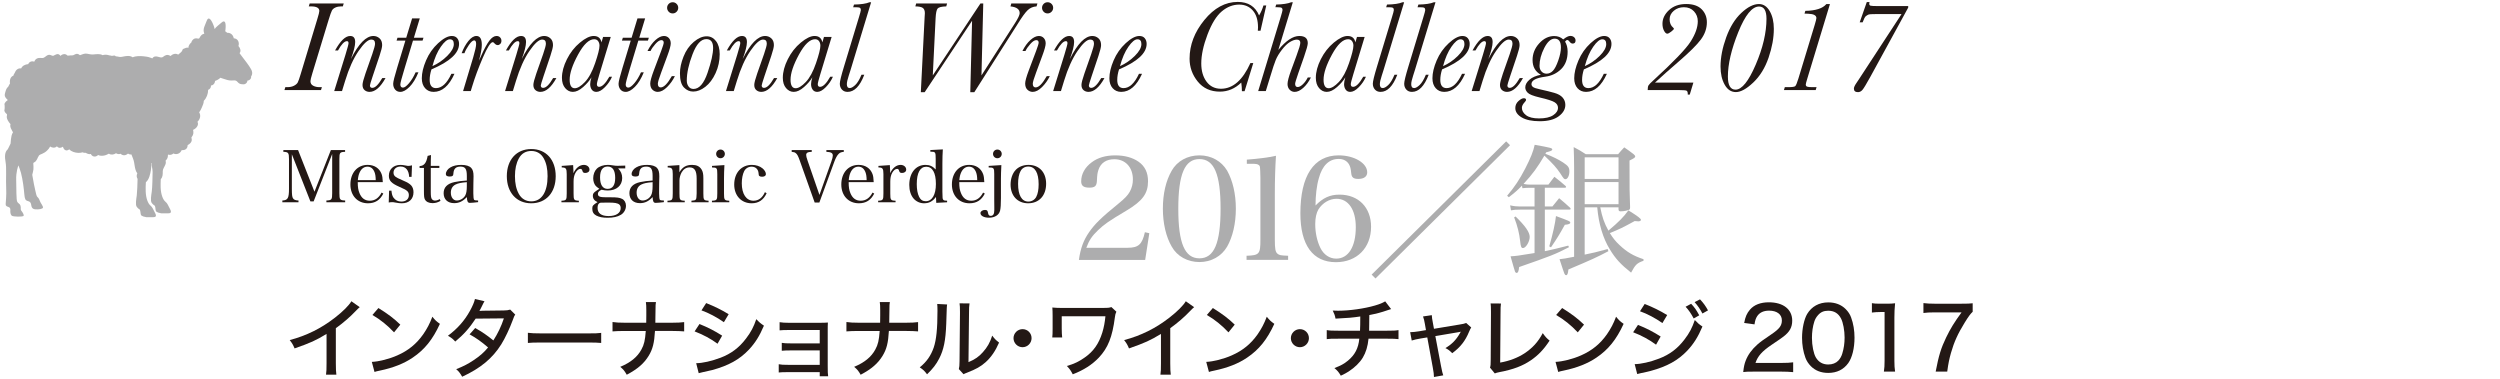 <?xml version="1.0" encoding="utf-8"?>
<!-- Generator: Adobe Illustrator 16.0.0, SVG Export Plug-In . SVG Version: 6.00 Build 0)  -->
<!DOCTYPE svg PUBLIC "-//W3C//DTD SVG 1.1//EN" "http://www.w3.org/Graphics/SVG/1.1/DTD/svg11.dtd">
<svg version="1.1" id="レイヤー_1" xmlns="http://www.w3.org/2000/svg" xmlns:xlink="http://www.w3.org/1999/xlink" x="0px"
	 y="0px" width="574px" height="87px" viewBox="0 0 574 87" enable-background="new 0 0 574 87" xml:space="preserve">
<g>
	<g>
		<g>
			<path fill="#231815" d="M73.904,20.011l-0.205,0.675h-8.392l0.206-0.675h0.455c0.606,0,1.12-0.11,1.541-0.33
				c0.42-0.22,0.707-0.475,0.858-0.763c0.151-0.288,0.374-0.922,0.667-1.9l3.829-12.66c0.303-0.978,0.455-1.589,0.455-1.834
				c0-0.704-0.631-1.056-1.893-1.056h-0.528l0.206-0.675h7.819l-0.206,0.675h-0.411c-0.47,0-0.895,0.083-1.276,0.249
				c-0.382,0.167-0.653,0.396-0.814,0.689c-0.162,0.294-0.428,1.052-0.8,2.274l-3.711,12.19c-0.284,0.93-0.426,1.517-0.426,1.761
				c0,0.479,0.208,0.829,0.624,1.049c0.416,0.22,0.893,0.33,1.431,0.33H73.904z"/>
			<path fill="#231815" d="M87.768,17.928h0.748c-0.587,1.056-1.186,1.849-1.797,2.376c-0.612,0.528-1.235,0.793-1.871,0.793
				c-0.44,0-0.819-0.135-1.137-0.403c-0.318-0.27-0.477-0.668-0.477-1.196c0-0.439,0.226-1.311,0.675-2.611l1.57-4.475
				c0.42-1.222,0.631-2.015,0.631-2.376c0-0.323-0.071-0.563-0.213-0.719c-0.142-0.156-0.359-0.235-0.653-0.235
				c-0.743,0-1.714,0.873-2.912,2.619c-1.198,1.745-2.228,4.032-3.088,6.858l-0.719,2.347h-1.79l2.582-8.332
				c0.47-1.536,0.705-2.416,0.705-2.641c0-0.167-0.029-0.289-0.088-0.367s-0.152-0.117-0.279-0.117
				c-0.577,0-1.262,0.714-2.054,2.142h-0.675c1.222-2.22,2.381-3.33,3.477-3.33c0.382,0,0.667,0.115,0.858,0.345
				c0.191,0.23,0.286,0.579,0.286,1.049c0,0.842-0.328,2.142-0.983,3.902c1.771-3.53,3.492-5.296,5.164-5.296
				c0.538,0,1.007,0.179,1.409,0.535c0.401,0.357,0.602,0.878,0.602,1.563c0,0.44-0.201,1.262-0.602,2.465l-1.57,4.68
				c-0.42,1.262-0.631,1.966-0.631,2.112c0,0.187,0.046,0.325,0.14,0.419c0.093,0.093,0.227,0.139,0.403,0.139
				c0.332,0,0.689-0.188,1.071-0.564C86.931,19.231,87.337,18.671,87.768,17.928z"/>
			<path fill="#231815" d="M97.23,8.671l-0.206,0.646h-2.201l-1.937,6.41c-0.646,2.104-0.968,3.326-0.968,3.668
				c0,0.234,0.051,0.413,0.154,0.535c0.103,0.123,0.251,0.184,0.447,0.184c0.352,0,0.812-0.332,1.379-0.997s1.076-1.502,1.525-2.509
				h0.646c-0.597,1.457-1.279,2.569-2.046,3.337c-0.768,0.768-1.47,1.152-2.105,1.152c-0.499,0-0.897-0.177-1.195-0.528
				c-0.299-0.353-0.448-0.797-0.448-1.335c0-0.46,0.303-1.683,0.91-3.668l1.893-6.249h-2.024l0.205-0.646h2.01l1.35-4.445h1.76
				l-1.35,4.445H97.23z"/>
			<path fill="#231815" d="M103.641,16.945h0.704c-1.242,2.769-2.836,4.152-4.783,4.152c-0.802,0-1.455-0.281-1.958-0.844
				c-0.504-0.563-0.756-1.323-0.756-2.281c0-1.213,0.325-2.582,0.976-4.107c0.65-1.526,1.575-2.842,2.773-3.946
				c1.198-1.105,2.242-1.658,3.132-1.658c0.548,0,0.963,0.174,1.247,0.521c0.284,0.348,0.425,0.78,0.425,1.299
				c0,1.056-0.528,2.071-1.584,3.044c-1.057,0.974-2.641,1.909-4.753,2.81c-0.274,0.851-0.411,1.657-0.411,2.42
				c0,0.626,0.122,1.096,0.367,1.409c0.244,0.313,0.606,0.469,1.085,0.469C101.445,20.231,102.623,19.136,103.641,16.945z
				 M99.284,15.185c1.262-0.567,2.396-1.35,3.403-2.348c1.007-0.997,1.511-1.902,1.511-2.714c0-0.372-0.076-0.647-0.228-0.829
				c-0.152-0.181-0.379-0.271-0.682-0.271c-0.587,0-1.279,0.57-2.076,1.709C100.416,11.872,99.772,13.356,99.284,15.185z"/>
			<path fill="#231815" d="M106.633,12.221h-0.645c0.411-1.095,0.926-2.029,1.548-2.802c0.621-0.772,1.234-1.159,1.841-1.159
				c0.42,0,0.733,0.169,0.938,0.506c0.206,0.338,0.308,0.849,0.308,1.533c0,0.851-0.22,2.063-0.66,3.639
				c0.059-0.098,0.22-0.45,0.484-1.057c0.724-1.633,1.359-2.812,1.907-3.535c0.547-0.724,1.095-1.086,1.643-1.086
				c0.342,0,0.616,0.107,0.821,0.323c0.206,0.215,0.309,0.474,0.309,0.777c0,0.293-0.086,0.533-0.257,0.719
				c-0.171,0.186-0.374,0.278-0.609,0.278c-0.264,0-0.533-0.161-0.807-0.483c-0.108-0.128-0.215-0.191-0.323-0.191
				c-0.489,0-1.242,1.177-2.259,3.528c-1.017,2.353-1.839,4.565-2.464,6.639l-0.323,1.056h-1.76l2.333-7.775
				c0.44-1.486,0.66-2.493,0.66-3.021c0-0.283-0.037-0.494-0.11-0.631s-0.184-0.205-0.33-0.205c-0.323,0-0.726,0.347-1.21,1.041
				C107.184,11.008,106.839,11.644,106.633,12.221z"/>
			<path fill="#231815" d="M126.996,17.928h0.748c-0.586,1.056-1.186,1.849-1.797,2.376c-0.612,0.528-1.235,0.793-1.871,0.793
				c-0.44,0-0.819-0.135-1.137-0.403c-0.317-0.27-0.477-0.668-0.477-1.196c0-0.439,0.225-1.311,0.675-2.611l1.57-4.475
				c0.42-1.222,0.631-2.015,0.631-2.376c0-0.323-0.071-0.563-0.213-0.719c-0.142-0.156-0.359-0.235-0.653-0.235
				c-0.743,0-1.714,0.873-2.912,2.619c-1.198,1.745-2.228,4.032-3.088,6.858l-0.719,2.347h-1.789l2.582-8.332
				c0.47-1.536,0.704-2.416,0.704-2.641c0-0.167-0.029-0.289-0.088-0.367s-0.151-0.117-0.279-0.117
				c-0.577,0-1.262,0.714-2.054,2.142h-0.675c1.223-2.22,2.382-3.33,3.478-3.33c0.381,0,0.667,0.115,0.858,0.345
				c0.191,0.23,0.286,0.579,0.286,1.049c0,0.842-0.328,2.142-0.983,3.902c1.77-3.53,3.492-5.296,5.164-5.296
				c0.538,0,1.007,0.179,1.408,0.535c0.401,0.357,0.602,0.878,0.602,1.563c0,0.44-0.201,1.262-0.602,2.465l-1.57,4.68
				c-0.42,1.262-0.631,1.966-0.631,2.112c0,0.187,0.046,0.325,0.14,0.419c0.093,0.093,0.228,0.139,0.403,0.139
				c0.333,0,0.689-0.188,1.071-0.564C126.16,19.231,126.565,18.671,126.996,17.928z"/>
			<path fill="#231815" d="M138.468,8.48h1.76l-2.611,8.598c-0.382,1.241-0.572,1.995-0.572,2.259c0,0.195,0.044,0.345,0.132,0.447
				s0.22,0.154,0.396,0.154c0.675,0,1.453-0.772,2.333-2.318h0.616c-0.381,0.881-0.927,1.68-1.636,2.398
				c-0.709,0.72-1.362,1.079-1.958,1.079c-0.459,0-0.812-0.172-1.056-0.514c-0.245-0.343-0.367-0.763-0.367-1.262
				c0-0.401,0.098-0.924,0.294-1.569c-0.44,0.753-1.078,1.498-1.915,2.236c-0.835,0.738-1.621,1.108-2.354,1.108
				c-0.685,0-1.274-0.291-1.768-0.873c-0.494-0.582-0.741-1.367-0.741-2.354c0-1.33,0.382-2.756,1.145-4.276s1.757-2.79,2.985-3.808
				c1.227-1.017,2.276-1.525,3.147-1.525c0.508,0,0.912,0.122,1.21,0.367c0.298,0.244,0.496,0.611,0.594,1.1L138.468,8.48z
				 M130.795,18.309c0,0.646,0.098,1.133,0.293,1.46c0.195,0.328,0.489,0.491,0.88,0.491c0.646,0,1.42-0.474,2.325-1.423
				c0.905-0.948,1.689-2.4,2.354-4.356s0.998-3.286,0.998-3.991c0-0.41-0.105-0.76-0.315-1.049c-0.21-0.288-0.511-0.433-0.902-0.433
				c-1.193,0-2.431,1.179-3.711,3.536C131.436,14.901,130.795,16.823,130.795,18.309z"/>
			<path fill="#231815" d="M148.972,8.671l-0.205,0.646h-2.201l-1.937,6.41c-0.645,2.104-0.968,3.326-0.968,3.668
				c0,0.234,0.051,0.413,0.154,0.535c0.103,0.123,0.252,0.184,0.448,0.184c0.352,0,0.812-0.332,1.379-0.997
				c0.567-0.665,1.076-1.502,1.526-2.509h0.646c-0.597,1.457-1.279,2.569-2.047,3.337s-1.469,1.152-2.105,1.152
				c-0.499,0-0.897-0.177-1.196-0.528c-0.298-0.353-0.447-0.797-0.447-1.335c0-0.46,0.303-1.683,0.91-3.668l1.892-6.249h-2.024
				l0.206-0.646h2.01l1.35-4.445h1.76l-1.35,4.445H148.972z"/>
			<path fill="#231815" d="M154.253,17.473h0.704c-0.46,0.949-1.059,1.79-1.797,2.523c-0.739,0.733-1.45,1.101-2.135,1.101
				c-0.459,0-0.863-0.164-1.21-0.492c-0.347-0.327-0.521-0.809-0.521-1.444c0-0.519,0.274-1.512,0.822-2.979l1.687-4.475
				c0.391-1.046,0.586-1.682,0.586-1.907c0-0.195-0.046-0.342-0.139-0.439c-0.093-0.098-0.232-0.146-0.418-0.146
				c-0.381,0-0.834,0.296-1.357,0.887c-0.523,0.592-0.893,1.128-1.108,1.606h-0.704c0.538-1.065,1.151-1.907,1.841-2.523
				c0.689-0.615,1.333-0.924,1.929-0.924c0.459,0,0.836,0.156,1.129,0.47c0.293,0.313,0.44,0.724,0.44,1.232
				c0,0.519-0.259,1.467-0.777,2.846l-1.408,3.814c-0.519,1.379-0.778,2.244-0.778,2.597c0,0.283,0.057,0.496,0.169,0.638
				c0.112,0.143,0.276,0.213,0.491,0.213C152.424,20.07,153.275,19.205,154.253,17.473z M153.167,1.791
				c0-0.352,0.125-0.652,0.374-0.902c0.25-0.249,0.55-0.374,0.902-0.374s0.653,0.125,0.902,0.374
				c0.249,0.25,0.374,0.551,0.374,0.902c0,0.353-0.125,0.655-0.374,0.91c-0.25,0.254-0.55,0.381-0.902,0.381
				c-0.362,0-0.666-0.129-0.91-0.389C153.29,2.434,153.167,2.133,153.167,1.791z"/>
			<path fill="#231815" d="M156.116,16.828c0-1.174,0.273-2.452,0.822-3.836c0.547-1.384,1.33-2.506,2.347-3.367
				c1.017-0.86,2.004-1.291,2.963-1.291c0.871,0,1.587,0.369,2.149,1.107c0.563,0.739,0.844,1.739,0.844,3
				c0,1.526-0.313,2.974-0.939,4.343c-0.626,1.369-1.411,2.418-2.354,3.146c-0.944,0.729-1.871,1.094-2.78,1.094
				c-0.812,0-1.523-0.313-2.134-0.939C156.422,19.458,156.116,18.374,156.116,16.828z M157.686,18.515
				c0,0.527,0.137,0.978,0.411,1.35c0.273,0.371,0.65,0.558,1.129,0.558c1.311,0,2.389-1.242,3.235-3.727
				c0.846-2.484,1.269-4.382,1.269-5.692c0-0.675-0.13-1.181-0.389-1.519c-0.259-0.337-0.648-0.506-1.166-0.506
				c-1.223,0-2.276,1.151-3.161,3.455C158.128,14.737,157.686,16.764,157.686,18.515z"/>
			<path fill="#231815" d="M177.711,17.928h0.748c-0.587,1.056-1.186,1.849-1.797,2.376c-0.611,0.528-1.234,0.793-1.87,0.793
				c-0.44,0-0.819-0.135-1.137-0.403c-0.318-0.27-0.477-0.668-0.477-1.196c0-0.439,0.225-1.311,0.675-2.611l1.57-4.475
				c0.42-1.222,0.631-2.015,0.631-2.376c0-0.323-0.071-0.563-0.213-0.719c-0.142-0.156-0.359-0.235-0.652-0.235
				c-0.743,0-1.714,0.873-2.912,2.619c-1.198,1.745-2.228,4.032-3.088,6.858l-0.718,2.347h-1.79l2.582-8.332
				c0.469-1.536,0.704-2.416,0.704-2.641c0-0.167-0.029-0.289-0.088-0.367s-0.152-0.117-0.279-0.117
				c-0.577,0-1.262,0.714-2.054,2.142h-0.674c1.222-2.22,2.381-3.33,3.477-3.33c0.381,0,0.667,0.115,0.858,0.345
				c0.19,0.23,0.286,0.579,0.286,1.049c0,0.842-0.328,2.142-0.983,3.902c1.77-3.53,3.491-5.296,5.164-5.296
				c0.538,0,1.007,0.179,1.408,0.535c0.401,0.357,0.602,0.878,0.602,1.563c0,0.44-0.201,1.262-0.602,2.465l-1.57,4.68
				c-0.42,1.262-0.631,1.966-0.631,2.112c0,0.187,0.046,0.325,0.14,0.419c0.093,0.093,0.227,0.139,0.403,0.139
				c0.333,0,0.689-0.188,1.071-0.564S177.28,18.671,177.711,17.928z"/>
			<path fill="#231815" d="M189.183,8.48h1.76l-2.611,8.598c-0.381,1.241-0.572,1.995-0.572,2.259c0,0.195,0.044,0.345,0.132,0.447
				c0.088,0.103,0.22,0.154,0.396,0.154c0.675,0,1.452-0.772,2.333-2.318h0.616c-0.382,0.881-0.927,1.68-1.636,2.398
				c-0.709,0.72-1.362,1.079-1.958,1.079c-0.46,0-0.812-0.172-1.056-0.514c-0.245-0.343-0.367-0.763-0.367-1.262
				c0-0.401,0.098-0.924,0.293-1.569c-0.44,0.753-1.079,1.498-1.915,2.236c-0.836,0.738-1.621,1.108-2.355,1.108
				c-0.685,0-1.274-0.291-1.768-0.873c-0.494-0.582-0.741-1.367-0.741-2.354c0-1.33,0.381-2.756,1.144-4.276
				c0.763-1.521,1.758-2.79,2.985-3.808c1.228-1.017,2.276-1.525,3.147-1.525c0.508,0,0.912,0.122,1.21,0.367
				c0.298,0.244,0.496,0.611,0.594,1.1L189.183,8.48z M181.51,18.309c0,0.646,0.098,1.133,0.293,1.46
				c0.195,0.328,0.489,0.491,0.88,0.491c0.646,0,1.42-0.474,2.325-1.423c0.904-0.948,1.689-2.4,2.354-4.356s0.998-3.286,0.998-3.991
				c0-0.41-0.105-0.76-0.315-1.049c-0.21-0.288-0.511-0.433-0.902-0.433c-1.193,0-2.431,1.179-3.712,3.536
				C182.151,14.901,181.51,16.823,181.51,18.309z"/>
			<path fill="#231815" d="M197.794,17.166h0.646c-0.998,2.621-2.279,3.932-3.844,3.932c-0.538,0-0.968-0.179-1.291-0.536
				c-0.323-0.356-0.484-0.804-0.484-1.342c0-0.528,0.317-1.834,0.954-3.917l3.433-11.325c0.293-0.959,0.44-1.517,0.44-1.673
				c0-0.234-0.066-0.401-0.198-0.499s-0.462-0.146-0.99-0.146h-0.572l0.191-0.616c1.614-0.029,2.802-0.205,3.565-0.528h0.367
				l-4.724,15.551c-0.068,0.244-0.21,0.689-0.426,1.335c-0.283,0.851-0.425,1.496-0.425,1.937c0,0.293,0.056,0.514,0.168,0.66
				s0.281,0.22,0.506,0.22c0.333,0,0.748-0.229,1.247-0.689C196.855,19.068,197.334,18.28,197.794,17.166z"/>
			<path fill="#231815" d="M223.702,21.17h-0.924l0.411-16.401L212.303,21.17h-0.88l0.866-17.149l0.059-0.983
				c0-0.587-0.157-0.992-0.469-1.218c-0.313-0.225-0.885-0.342-1.717-0.352l0.191-0.675h7.101l-0.191,0.675
				c-1.076,0.029-1.739,0.195-1.988,0.498c-0.25,0.304-0.403,1.047-0.462,2.23l-0.646,13.115L225.11,0.793h0.646l-0.411,16.519
				l7.687-11.985c0.724-1.125,1.086-1.893,1.086-2.304c0-0.89-0.705-1.408-2.113-1.555l0.191-0.675h6l-0.206,0.675
				c-0.792,0.049-1.467,0.335-2.024,0.858c-0.557,0.522-1.354,1.626-2.391,3.308L223.702,21.17z"/>
			<path fill="#231815" d="M240.338,17.473h0.704c-0.46,0.949-1.059,1.79-1.797,2.523s-1.45,1.101-2.134,1.101
				c-0.46,0-0.864-0.164-1.211-0.492c-0.347-0.327-0.521-0.809-0.521-1.444c0-0.519,0.274-1.512,0.822-2.979l1.687-4.475
				c0.391-1.046,0.587-1.682,0.587-1.907c0-0.195-0.047-0.342-0.14-0.439s-0.232-0.146-0.418-0.146
				c-0.381,0-0.834,0.296-1.357,0.887c-0.523,0.592-0.893,1.128-1.107,1.606h-0.705c0.538-1.065,1.151-1.907,1.841-2.523
				c0.689-0.615,1.332-0.924,1.929-0.924c0.459,0,0.836,0.156,1.129,0.47c0.293,0.313,0.44,0.724,0.44,1.232
				c0,0.519-0.259,1.467-0.778,2.846l-1.408,3.814c-0.519,1.379-0.778,2.244-0.778,2.597c0,0.283,0.057,0.496,0.169,0.638
				c0.113,0.143,0.276,0.213,0.492,0.213C238.509,20.07,239.36,19.205,240.338,17.473z M239.252,1.791
				c0-0.352,0.125-0.652,0.374-0.902c0.25-0.249,0.55-0.374,0.902-0.374s0.653,0.125,0.902,0.374c0.25,0.25,0.374,0.551,0.374,0.902
				c0,0.353-0.125,0.655-0.374,0.91c-0.25,0.254-0.55,0.381-0.902,0.381c-0.362,0-0.665-0.129-0.91-0.389
				C239.375,2.434,239.252,2.133,239.252,1.791z"/>
			<path fill="#231815" d="M252.837,17.928h0.748c-0.586,1.056-1.186,1.849-1.797,2.376c-0.611,0.528-1.235,0.793-1.87,0.793
				c-0.44,0-0.819-0.135-1.137-0.403c-0.318-0.27-0.477-0.668-0.477-1.196c0-0.439,0.225-1.311,0.675-2.611l1.569-4.475
				c0.42-1.222,0.631-2.015,0.631-2.376c0-0.323-0.071-0.563-0.213-0.719c-0.142-0.156-0.36-0.235-0.653-0.235
				c-0.744,0-1.714,0.873-2.912,2.619c-1.198,1.745-2.228,4.032-3.088,6.858l-0.719,2.347h-1.79l2.582-8.332
				c0.469-1.536,0.704-2.416,0.704-2.641c0-0.167-0.029-0.289-0.088-0.367c-0.059-0.078-0.151-0.117-0.278-0.117
				c-0.578,0-1.262,0.714-2.054,2.142h-0.675c1.223-2.22,2.381-3.33,3.477-3.33c0.381,0,0.667,0.115,0.858,0.345
				c0.19,0.23,0.286,0.579,0.286,1.049c0,0.842-0.328,2.142-0.983,3.902c1.77-3.53,3.491-5.296,5.164-5.296
				c0.538,0,1.007,0.179,1.409,0.535c0.4,0.357,0.601,0.878,0.601,1.563c0,0.44-0.201,1.262-0.601,2.465l-1.57,4.68
				c-0.421,1.262-0.631,1.966-0.631,2.112c0,0.187,0.046,0.325,0.139,0.419c0.093,0.093,0.228,0.139,0.403,0.139
				c0.333,0,0.69-0.188,1.071-0.564S252.407,18.671,252.837,17.928z"/>
			<path fill="#231815" d="M261.507,16.945h0.704c-1.242,2.769-2.836,4.152-4.783,4.152c-0.802,0-1.455-0.281-1.958-0.844
				s-0.755-1.323-0.755-2.281c0-1.213,0.325-2.582,0.976-4.107c0.65-1.526,1.575-2.842,2.773-3.946
				c1.198-1.105,2.242-1.658,3.132-1.658c0.548,0,0.963,0.174,1.247,0.521c0.284,0.348,0.425,0.78,0.425,1.299
				c0,1.056-0.528,2.071-1.584,3.044c-1.056,0.974-2.641,1.909-4.753,2.81c-0.274,0.851-0.411,1.657-0.411,2.42
				c0,0.626,0.123,1.096,0.367,1.409c0.244,0.313,0.606,0.469,1.085,0.469C259.312,20.231,260.49,19.136,261.507,16.945z
				 M257.15,15.185c1.261-0.567,2.396-1.35,3.403-2.348c1.007-0.997,1.511-1.902,1.511-2.714c0-0.372-0.076-0.647-0.227-0.829
				c-0.152-0.181-0.379-0.271-0.682-0.271c-0.587,0-1.279,0.57-2.076,1.709C258.282,11.872,257.639,13.356,257.15,15.185z"/>
			<path fill="#231815" d="M287.092,14.481h0.66l-1.995,6.454h-0.616c0-0.616-0.049-1.276-0.147-1.98
				c-1.428,1.39-3.066,2.084-4.914,2.084c-2.132,0-3.824-0.771-5.076-2.311c-1.252-1.541-1.877-3.294-1.877-5.26
				c0-3.14,1.129-6.096,3.389-8.868c2.259-2.772,4.816-4.159,7.672-4.159c1.193,0,2.198,0.26,3.015,0.777
				c0.817,0.519,1.445,1.296,1.885,2.333c0.44-0.743,0.772-1.506,0.998-2.289h0.646l-1.32,5.795h-0.616
				c0.029-0.264,0.044-0.514,0.044-0.748c0-1.682-0.396-2.978-1.188-3.888c-0.792-0.909-1.839-1.364-3.14-1.364
				c-1.428,0-2.758,0.519-3.99,1.555c-1.232,1.037-2.325,2.81-3.279,5.318s-1.431,4.727-1.431,6.653c0,1.691,0.404,3.08,1.21,4.166
				c0.807,1.086,1.91,1.629,3.308,1.629C283.067,20.378,285.322,18.413,287.092,14.481z"/>
			<path fill="#231815" d="M290.628,20.906h-1.746l5.149-16.943c0.293-0.959,0.44-1.517,0.44-1.673c0-0.225-0.066-0.387-0.198-0.484
				c-0.132-0.098-0.457-0.146-0.975-0.146h-0.47l0.176-0.616c1.556-0.039,2.709-0.215,3.462-0.528h0.367l-3.33,10.944
				c1.761-2.132,3.365-3.198,4.812-3.198c0.655,0,1.145,0.137,1.467,0.411c0.323,0.273,0.484,0.689,0.484,1.247
				c0,0.439-0.289,1.486-0.865,3.139l-1.291,3.683c-0.499,1.438-0.749,2.27-0.749,2.494c0,0.244,0.049,0.431,0.146,0.558
				c0.098,0.127,0.245,0.19,0.44,0.19c0.352,0,0.748-0.21,1.188-0.631c0.44-0.421,0.817-0.943,1.13-1.569h0.719
				c-0.499,0.997-1.091,1.799-1.775,2.405c-0.685,0.606-1.335,0.91-1.951,0.91c-0.45,0-0.836-0.167-1.159-0.499
				s-0.484-0.772-0.484-1.32c0-0.587,0.274-1.629,0.821-3.125l1.247-3.389c0.577-1.555,0.866-2.533,0.866-2.935
				c0-0.244-0.066-0.428-0.198-0.55c-0.132-0.122-0.335-0.184-0.609-0.184c-0.44,0-0.958,0.179-1.555,0.536
				c-0.597,0.356-1.218,0.953-1.863,1.789c-0.646,0.837-1.118,1.621-1.416,2.354c-0.299,0.734-0.688,1.902-1.167,3.507
				L290.628,20.906z"/>
			<path fill="#231815" d="M311.562,8.48h1.761l-2.611,8.598c-0.381,1.241-0.572,1.995-0.572,2.259c0,0.195,0.044,0.345,0.132,0.447
				s0.22,0.154,0.396,0.154c0.675,0,1.453-0.772,2.333-2.318h0.616c-0.381,0.881-0.927,1.68-1.636,2.398
				c-0.709,0.72-1.361,1.079-1.958,1.079c-0.46,0-0.812-0.172-1.056-0.514c-0.245-0.343-0.367-0.763-0.367-1.262
				c0-0.401,0.098-0.924,0.293-1.569c-0.44,0.753-1.078,1.498-1.915,2.236c-0.836,0.738-1.621,1.108-2.354,1.108
				c-0.685,0-1.274-0.291-1.768-0.873c-0.494-0.582-0.741-1.367-0.741-2.354c0-1.33,0.381-2.756,1.144-4.276
				c0.763-1.521,1.758-2.79,2.985-3.808c1.228-1.017,2.276-1.525,3.147-1.525c0.508,0,0.912,0.122,1.21,0.367
				c0.298,0.244,0.496,0.611,0.594,1.1L311.562,8.48z M303.89,18.309c0,0.646,0.098,1.133,0.293,1.46
				c0.195,0.328,0.489,0.491,0.88,0.491c0.646,0,1.421-0.474,2.326-1.423c0.904-0.948,1.689-2.4,2.354-4.356
				s0.998-3.286,0.998-3.991c0-0.41-0.105-0.76-0.315-1.049c-0.21-0.288-0.511-0.433-0.902-0.433c-1.193,0-2.43,1.179-3.711,3.536
				C304.53,14.901,303.89,16.823,303.89,18.309z"/>
			<path fill="#231815" d="M320.174,17.166h0.646c-0.998,2.621-2.279,3.932-3.844,3.932c-0.538,0-0.969-0.179-1.291-0.536
				c-0.323-0.356-0.484-0.804-0.484-1.342c0-0.528,0.317-1.834,0.953-3.917l3.433-11.325c0.293-0.959,0.44-1.517,0.44-1.673
				c0-0.234-0.066-0.401-0.198-0.499c-0.132-0.098-0.462-0.146-0.99-0.146h-0.572l0.19-0.616c1.614-0.029,2.802-0.205,3.565-0.528
				h0.367l-4.724,15.551c-0.068,0.244-0.21,0.689-0.425,1.335c-0.284,0.851-0.425,1.496-0.425,1.937c0,0.293,0.056,0.514,0.168,0.66
				c0.112,0.146,0.281,0.22,0.506,0.22c0.332,0,0.748-0.229,1.247-0.689C319.235,19.068,319.714,18.28,320.174,17.166z"/>
			<path fill="#231815" d="M327.377,17.166h0.645c-0.998,2.621-2.278,3.932-3.843,3.932c-0.538,0-0.968-0.179-1.291-0.536
				c-0.323-0.356-0.484-0.804-0.484-1.342c0-0.528,0.318-1.834,0.954-3.917l3.433-11.325c0.293-0.959,0.44-1.517,0.44-1.673
				c0-0.234-0.066-0.401-0.198-0.499c-0.132-0.098-0.462-0.146-0.991-0.146h-0.572l0.191-0.616c1.613-0.029,2.802-0.205,3.564-0.528
				h0.367l-4.724,15.551c-0.068,0.244-0.21,0.689-0.425,1.335c-0.284,0.851-0.426,1.496-0.426,1.937c0,0.293,0.056,0.514,0.169,0.66
				c0.112,0.146,0.281,0.22,0.506,0.22c0.332,0,0.748-0.229,1.247-0.689C326.438,19.068,326.917,18.28,327.377,17.166z"/>
			<path fill="#231815" d="M335.68,16.945h0.704c-1.242,2.769-2.836,4.152-4.782,4.152c-0.802,0-1.455-0.281-1.958-0.844
				c-0.504-0.563-0.756-1.323-0.756-2.281c0-1.213,0.325-2.582,0.976-4.107c0.65-1.526,1.575-2.842,2.773-3.946
				c1.198-1.105,2.242-1.658,3.132-1.658c0.548,0,0.963,0.174,1.247,0.521c0.284,0.348,0.425,0.78,0.425,1.299
				c0,1.056-0.528,2.071-1.584,3.044c-1.057,0.974-2.641,1.909-4.753,2.81c-0.274,0.851-0.411,1.657-0.411,2.42
				c0,0.626,0.122,1.096,0.367,1.409c0.244,0.313,0.606,0.469,1.085,0.469C333.484,20.231,334.663,19.136,335.68,16.945z
				 M331.323,15.185c1.262-0.567,2.396-1.35,3.403-2.348c1.007-0.997,1.511-1.902,1.511-2.714c0-0.372-0.076-0.647-0.228-0.829
				c-0.152-0.181-0.379-0.271-0.682-0.271c-0.587,0-1.279,0.57-2.076,1.709C332.455,11.872,331.812,13.356,331.323,15.185z"/>
			<path fill="#231815" d="M348.927,17.928h0.749c-0.587,1.056-1.186,1.849-1.797,2.376c-0.611,0.528-1.235,0.793-1.871,0.793
				c-0.44,0-0.819-0.135-1.137-0.403c-0.318-0.27-0.477-0.668-0.477-1.196c0-0.439,0.225-1.311,0.675-2.611l1.57-4.475
				c0.42-1.222,0.63-2.015,0.63-2.376c0-0.323-0.071-0.563-0.212-0.719c-0.142-0.156-0.359-0.235-0.653-0.235
				c-0.744,0-1.714,0.873-2.912,2.619c-1.198,1.745-2.228,4.032-3.088,6.858l-0.719,2.347h-1.79l2.583-8.332
				c0.469-1.536,0.704-2.416,0.704-2.641c0-0.167-0.029-0.289-0.088-0.367s-0.152-0.117-0.279-0.117
				c-0.577,0-1.262,0.714-2.054,2.142h-0.675c1.223-2.22,2.382-3.33,3.477-3.33c0.381,0,0.667,0.115,0.858,0.345
				c0.19,0.23,0.286,0.579,0.286,1.049c0,0.842-0.328,2.142-0.983,3.902c1.77-3.53,3.492-5.296,5.164-5.296
				c0.538,0,1.007,0.179,1.409,0.535c0.401,0.357,0.601,0.878,0.601,1.563c0,0.44-0.2,1.262-0.601,2.465l-1.57,4.68
				c-0.421,1.262-0.631,1.966-0.631,2.112c0,0.187,0.046,0.325,0.139,0.419c0.093,0.093,0.228,0.139,0.404,0.139
				c0.332,0,0.689-0.188,1.071-0.564C348.091,19.231,348.497,18.671,348.927,17.928z"/>
			<path fill="#231815" d="M353.783,17.166c-0.636-0.353-1.113-0.81-1.43-1.372c-0.318-0.563-0.477-1.234-0.477-2.018
				c0-1.428,0.509-2.701,1.526-3.821c1.017-1.119,2.166-1.68,3.447-1.68c0.401,0,0.775,0.063,1.123,0.19
				c0.347,0.128,0.663,0.323,0.946,0.587c0.655-0.537,1.198-0.807,1.628-0.807c0.352,0,0.64,0.101,0.865,0.301
				s0.337,0.452,0.337,0.756c0,0.469-0.225,0.704-0.675,0.704c-0.254,0-0.504-0.166-0.748-0.499
				c-0.157-0.215-0.313-0.323-0.469-0.323c-0.167,0-0.337,0.123-0.514,0.367c0.391,0.646,0.587,1.413,0.587,2.304
				c0,1.691-0.494,3.026-1.482,4.005c-0.998,0.978-2.21,1.56-3.638,1.745c-2.122,0.274-3.183,0.842-3.183,1.702
				c0,0.273,0.122,0.499,0.367,0.675c0.244,0.176,0.757,0.348,1.541,0.514c1.359,0.303,2.469,0.577,3.33,0.821
				c0.86,0.244,1.499,0.604,1.914,1.078s0.624,1.034,0.624,1.68c0,0.998-0.509,1.873-1.525,2.626
				c-1.018,0.753-2.465,1.13-4.342,1.13c-1.771,0-3.149-0.289-4.137-0.865c-0.988-0.577-1.482-1.297-1.482-2.157
				c0-0.636,0.24-1.171,0.719-1.606c0.479-0.435,0.89-0.652,1.232-0.652c0.342,0,0.513,0.127,0.513,0.381
				c0,0.138-0.118,0.328-0.352,0.572c-0.401,0.431-0.602,0.852-0.602,1.262c0,0.636,0.323,1.198,0.968,1.688
				c0.646,0.488,1.633,0.733,2.963,0.733c1.428,0,2.511-0.245,3.249-0.733c0.739-0.489,1.108-1.062,1.108-1.717
				c0-0.519-0.259-0.938-0.778-1.262c-0.518-0.322-1.643-0.685-3.374-1.085c-1.506-0.353-2.44-0.72-2.802-1.101
				c-0.372-0.372-0.558-0.777-0.558-1.218c0-0.616,0.313-1.2,0.939-1.753S352.648,17.38,353.783,17.166z M353.475,15.096
				c0,0.548,0.154,0.988,0.462,1.32c0.308,0.333,0.692,0.499,1.152,0.499c0.538,0,1.02-0.215,1.445-0.646
				c0.425-0.43,0.841-1.227,1.247-2.391s0.609-2.157,0.609-2.979c0-0.675-0.12-1.181-0.359-1.519
				c-0.24-0.337-0.599-0.506-1.078-0.506c-0.861,0-1.655,0.712-2.384,2.135C353.839,12.434,353.475,13.796,353.475,15.096z"/>
			<path fill="#231815" d="M368.233,16.945h0.705c-1.243,2.769-2.837,4.152-4.783,4.152c-0.802,0-1.455-0.281-1.958-0.844
				c-0.504-0.563-0.756-1.323-0.756-2.281c0-1.213,0.325-2.582,0.976-4.107c0.651-1.526,1.575-2.842,2.773-3.946
				c1.198-1.105,2.242-1.658,3.132-1.658c0.547,0,0.963,0.174,1.247,0.521c0.284,0.348,0.426,0.78,0.426,1.299
				c0,1.056-0.528,2.071-1.584,3.044c-1.057,0.974-2.641,1.909-4.753,2.81c-0.274,0.851-0.411,1.657-0.411,2.42
				c0,0.626,0.122,1.096,0.367,1.409c0.245,0.313,0.606,0.469,1.086,0.469C366.038,20.231,367.216,19.136,368.233,16.945z
				 M363.876,15.185c1.262-0.567,2.396-1.35,3.403-2.348c1.007-0.997,1.511-1.902,1.511-2.714c0-0.372-0.076-0.647-0.228-0.829
				c-0.152-0.181-0.379-0.271-0.682-0.271c-0.587,0-1.279,0.57-2.076,1.709C365.008,11.872,364.365,13.356,363.876,15.185z"/>
			<path fill="#231815" d="M388.801,18.969l-0.836,2.759h-0.455v-0.162c0-0.391-0.088-0.636-0.264-0.733
				c-0.176-0.098-0.7-0.146-1.57-0.146h-7.365c0-0.509,0.061-0.868,0.184-1.078c0.122-0.21,0.496-0.599,1.122-1.166
				c4.616-4.226,7.469-7.196,8.56-8.912c1.09-1.717,1.636-3.27,1.636-4.658c0-0.88-0.291-1.636-0.873-2.267
				c-0.582-0.631-1.352-0.946-2.31-0.946c-0.91,0-1.686,0.271-2.325,0.814c-0.641,0.543-0.961,1.195-0.961,1.958
				c0,0.832,0.279,1.478,0.836,1.937c0.098,0.088,0.147,0.167,0.147,0.235c0,0.117-0.204,0.335-0.609,0.652
				c-0.406,0.318-0.712,0.477-0.917,0.477c-0.254,0-0.501-0.225-0.741-0.675c-0.24-0.449-0.359-0.982-0.359-1.599
				c0-1.164,0.501-2.21,1.503-3.14c1.002-0.929,2.315-1.394,3.939-1.394c1.575,0,2.76,0.401,3.558,1.203
				c0.797,0.802,1.196,1.8,1.196,2.992c0,1.389-0.455,2.702-1.365,3.939c-0.909,1.237-2.665,2.976-5.267,5.215
				c-1.868,1.604-3.628,3.169-5.281,4.694H388.801z"/>
			<path fill="#231815" d="M395.036,15.273c0-2.073,0.433-4.304,1.298-6.689c0.866-2.387,2.024-4.26,3.477-5.619
				c1.452-1.359,2.799-2.039,4.042-2.039c1.017,0,1.841,0.543,2.472,1.628c0.631,1.086,0.947,2.445,0.947,4.079
				c0,2.063-0.404,4.269-1.21,6.616c-0.807,2.347-1.98,4.249-3.521,5.706c-1.541,1.458-2.868,2.187-3.983,2.187
				c-1.076,0-1.932-0.563-2.567-1.688C395.354,18.33,395.036,16.935,395.036,15.273z M396.723,17.59c0,0.998,0.147,1.746,0.44,2.245
				c0.293,0.498,0.729,0.748,1.306,0.748c1.458,0,3.008-1.92,4.651-5.758c1.643-3.839,2.464-7.343,2.464-10.512
				c0-0.938-0.142-1.643-0.425-2.112s-0.709-0.704-1.277-0.704c-1.604,0-3.198,1.968-4.782,5.904
				C397.516,11.338,396.723,14.735,396.723,17.59z"/>
			<path fill="#231815" d="M419.33,0.94h0.822l-5.223,17.193c-0.215,0.694-0.323,1.12-0.323,1.276c0,0.245,0.103,0.406,0.308,0.484
				c0.205,0.078,0.591,0.117,1.159,0.117h1.012l-0.205,0.675h-7.291l0.205-0.675h0.821c0.861,0,1.381-0.075,1.563-0.228
				c0.181-0.151,0.428-0.741,0.741-1.768l3.727-12.265c0.264-0.87,0.396-1.403,0.396-1.599c0-0.616-0.621-0.948-1.863-0.998
				l-0.865-0.029l0.19-0.631C416.87,2.456,418.479,1.937,419.33,0.94z"/>
			<path fill="#231815" d="M427.663,5.121h-0.675l1.628-4.65h0.631c-0.049,0.138-0.073,0.265-0.073,0.382
				c0,0.244,0.103,0.396,0.308,0.454c0.205,0.06,0.772,0.089,1.702,0.089h6.939v0.352l-8.699,15.902
				c-0.91,1.653-1.514,2.65-1.812,2.993c-0.298,0.342-0.638,0.514-1.02,0.514c-0.626,0-0.939-0.274-0.939-0.822
				c0-0.283,0.191-0.704,0.572-1.261l0.543-0.808l9.829-15.037h-5.648c-1.125,0-1.78,0.042-1.966,0.125
				c-0.186,0.083-0.381,0.203-0.586,0.359C428.191,3.869,427.946,4.338,427.663,5.121z"/>
		</g>
		<g>
			<path fill="#231815" d="M67.009,43.315c0,1.394,0.065,1.918,0.262,2.213c0.213,0.344,0.557,0.475,1.262,0.508v0.409h-3.704
				v-0.409c1.262-0.065,1.524-0.524,1.524-2.721v-6.784c0-1.442-0.147-1.639-1.294-1.672v-0.41h3.376l3.769,9.571l3.77-9.571h3.261
				v0.41c-1.213,0.049-1.311,0.181-1.311,1.688v7.801c0,1.508,0.115,1.639,1.328,1.688v0.409h-4.31v-0.409
				c1.213-0.05,1.328-0.197,1.328-1.688V35.35l-4.261,10.898H71.27l-4.261-10.832V43.315z"/>
			<path fill="#231815" d="M82.139,41.824c0,1.163,0.115,1.836,0.394,2.508c0.475,1.18,1.262,1.753,2.376,1.753
				c1.163,0,2.064-0.623,2.704-1.868l0.394,0.229c-0.754,1.508-1.885,2.229-3.524,2.229c-2.392,0-4.031-1.753-4.031-4.31
				c0-2.688,1.605-4.507,3.965-4.507c1.524,0,2.688,0.754,3.196,2.098c0.164,0.459,0.229,0.885,0.279,1.868H82.139z M86.269,41.365
				c-0.017-0.901-0.098-1.376-0.295-1.885c-0.344-0.819-0.869-1.212-1.606-1.212c-0.77,0-1.393,0.458-1.787,1.311
				c-0.229,0.491-0.344,0.967-0.426,1.786H86.269z"/>
			<path fill="#231815" d="M89.335,43.774h0.541c0.082,0.803,0.196,1.196,0.458,1.59c0.442,0.606,1.033,0.918,1.803,0.918
				c1.082,0,1.737-0.558,1.737-1.492c0-0.393-0.131-0.721-0.394-0.934c-0.311-0.278-0.524-0.41-1.868-1
				c-1.77-0.786-2.327-1.393-2.327-2.507c0-1.491,1.065-2.491,2.671-2.491c0.295,0,0.688,0.049,1.114,0.131
				c0.525,0.099,0.557,0.099,0.754,0.099c0.213,0,0.442-0.049,0.771-0.131l-0.099,2.654H93.94c-0.065-1.523-0.787-2.376-1.966-2.376
				c-0.967,0-1.623,0.573-1.623,1.409c0,0.41,0.147,0.688,0.459,0.935c0.344,0.245,0.573,0.36,1.77,0.885
				c1.033,0.442,1.459,0.721,1.835,1.114c0.344,0.394,0.524,0.918,0.524,1.557c0,1.573-1.032,2.54-2.688,2.54
				c-0.426,0-0.705-0.032-1.639-0.196c-0.197-0.049-0.394-0.065-0.59-0.065c-0.197,0-0.41,0.017-0.771,0.082L89.335,43.774z"/>
			<path fill="#231815" d="M98.908,44.052c0,0.935,0.066,1.394,0.229,1.623c0.164,0.245,0.426,0.377,0.738,0.377
				c0.36,0,0.705-0.115,1.098-0.345l0.164,0.41c-0.557,0.344-1.164,0.524-1.819,0.524c-0.836,0-1.458-0.295-1.754-0.836
				c-0.18-0.345-0.229-0.722-0.229-1.983v-5.26h-1v-0.427c1.049-0.049,1.573-0.737,1.852-2.343l0.77-0.197
				c-0.033,0.655-0.049,1.312-0.049,2.491h1.967v0.476h-1.967V44.052z"/>
			<path fill="#231815" d="M109.774,46.413c-0.819,0.098-1.541,0.164-1.868,0.164c-0.509,0-0.656-0.279-0.722-1.328
				c-0.901,0.967-1.786,1.394-2.9,1.394c-1.508,0-2.425-0.869-2.425-2.295c0-1.327,0.835-2.18,2.475-2.54
				c0.835-0.18,1.737-0.295,2.851-0.36v-1.049c0-1.622-0.36-2.146-1.475-2.146c-1.032,0-1.54,0.491-1.606,1.557
				c-0.016,0.344-0.065,0.476-0.196,0.558c-0.131,0.114-0.36,0.163-0.639,0.163c-0.606,0-0.901-0.18-0.901-0.557
				c0-0.59,0.41-1.181,1.082-1.557c0.639-0.377,1.475-0.558,2.474-0.558c1.082,0,1.853,0.246,2.278,0.705
				c0.377,0.409,0.524,0.982,0.524,1.917l-0.033,1.573l-0.016,1.524v0.835c0,0.705,0.065,1.295,0.164,1.442
				c0.115,0.131,0.328,0.181,0.934,0.181V46.413z M107.185,41.824c-1.36,0.114-1.966,0.246-2.589,0.541
				c-0.705,0.344-1.082,0.999-1.082,1.868c0,1.065,0.558,1.803,1.36,1.803c0.787,0,1.573-0.476,1.95-1.164
				c0.246-0.459,0.36-1.114,0.36-2.146V41.824z"/>
			<path fill="#231815" d="M121.987,34.22c3.392,0,5.604,2.458,5.604,6.227c0,3.77-2.213,6.228-5.621,6.228
				c-3.376,0-5.604-2.475-5.604-6.228C116.366,36.678,118.579,34.22,121.987,34.22z M119.119,44.511
				c0.606,1.114,1.606,1.721,2.868,1.721c2.36,0,3.736-2.13,3.736-5.785c0-1.688-0.279-2.982-0.869-4.063
				c-0.623-1.131-1.606-1.721-2.868-1.721c-1.278,0-2.262,0.59-2.868,1.721c-0.59,1.081-0.885,2.408-0.885,4.063
				S118.513,43.414,119.119,44.511z"/>
			<path fill="#231815" d="M131.594,37.907c0.049,0.64,0.066,1.017,0.066,1.36c0,0.115,0,0.278-0.017,0.508
				c0.606-1.245,1.458-1.917,2.425-1.917c0.721,0,1.278,0.476,1.278,1.082c0,0.458-0.393,0.77-0.95,0.77
				c-0.394,0-0.574-0.114-0.656-0.442c-0.131-0.394-0.213-0.491-0.508-0.491c-0.377,0-0.787,0.344-1.114,0.917
				c-0.295,0.541-0.426,1.164-0.426,2v2.72c0,1.508,0.082,1.623,1.213,1.672v0.36h-3.999v-0.36c1.114-0.049,1.212-0.164,1.212-1.672
				v-4.44c0-1.278-0.18-1.524-1.147-1.524v-0.36L131.594,37.907z"/>
			<path fill="#231815" d="M141.92,38.661c0.639,0.64,0.934,1.344,0.934,2.213c0,1.737-1.311,2.867-3.31,2.867
				c-0.475,0-0.852-0.049-1.442-0.18c-0.606,0.312-0.82,0.573-0.82,0.95c0,0.606,0.426,0.787,1.852,0.787c0.18,0,0.344,0,0.721,0
				c0.115,0,0.312,0,0.361,0c1.458,0,2.016,0.082,2.606,0.36c0.557,0.262,0.901,0.868,0.901,1.59c0,0.852-0.476,1.688-1.213,2.098
				c-0.754,0.442-1.737,0.655-2.999,0.655c-1.114,0-1.95-0.164-2.605-0.508c-0.623-0.328-0.918-0.836-0.918-1.573
				c0-0.672,0.147-0.853,1.213-1.508c-0.738-0.328-1.082-0.803-1.082-1.476c0-0.458,0.164-0.704,0.803-1.13l0.688-0.459
				c-0.476-0.328-0.672-0.476-0.853-0.688c-0.344-0.41-0.557-1.049-0.557-1.737c0-0.853,0.312-1.688,0.836-2.196
				c0.557-0.54,1.507-0.868,2.523-0.868c0.328,0,0.688,0.033,1.164,0.114c0.541,0.082,0.672,0.099,1.082,0.099
				c0.458,0,0.458,0,1.753-0.049v0.639H141.92z M137.201,47.723c0,1.246,0.868,1.885,2.54,1.885c1.72,0,2.77-0.704,2.77-1.835
				c0-0.672-0.361-1.017-1.196-1.164c-0.361-0.065-0.901-0.099-1.819-0.099c-0.573,0-1.639,0.017-1.655,0.033
				C137.397,46.674,137.201,47.051,137.201,47.723z M139.495,43.364c1.164,0,1.753-0.852,1.753-2.523
				c0-1.721-0.59-2.605-1.721-2.605c-1.163,0-1.753,0.853-1.753,2.491C137.774,42.43,138.38,43.364,139.495,43.364z"/>
			<path fill="#231815" d="M152.427,46.413c-0.819,0.098-1.541,0.164-1.868,0.164c-0.508,0-0.656-0.279-0.721-1.328
				c-0.901,0.967-1.786,1.394-2.901,1.394c-1.507,0-2.425-0.869-2.425-2.295c0-1.327,0.836-2.18,2.475-2.54
				c0.836-0.18,1.737-0.295,2.852-0.36v-1.049c0-1.622-0.361-2.146-1.475-2.146c-1.032,0-1.54,0.491-1.606,1.557
				c-0.016,0.344-0.065,0.476-0.197,0.558c-0.131,0.114-0.36,0.163-0.639,0.163c-0.606,0-0.901-0.18-0.901-0.557
				c0-0.59,0.41-1.181,1.082-1.557c0.639-0.377,1.475-0.558,2.475-0.558c1.082,0,1.852,0.246,2.278,0.705
				c0.377,0.409,0.524,0.982,0.524,1.917l-0.032,1.573l-0.017,1.524v0.835c0,0.705,0.065,1.295,0.164,1.442
				c0.115,0.131,0.328,0.181,0.934,0.181V46.413z M149.838,41.824c-1.36,0.114-1.967,0.246-2.589,0.541
				c-0.705,0.344-1.082,0.999-1.082,1.868c0,1.065,0.557,1.803,1.36,1.803c0.787,0,1.573-0.476,1.95-1.164
				c0.246-0.459,0.361-1.114,0.361-2.146V41.824z"/>
			<path fill="#231815" d="M155.985,39.562c0.721-1.213,1.557-1.704,2.917-1.704c1.033,0,1.721,0.328,2.164,1.032
				c0.311,0.492,0.426,1.049,0.426,2.049v3.458c0,1.523,0.082,1.639,1.196,1.688v0.36h-3.933v-0.36
				c0.59-0.032,0.835-0.099,0.983-0.262c0.099-0.132,0.147-0.246,0.164-0.541c0.033-0.278,0.049-0.688,0.049-0.885v-3.359
				c0-1.853-0.476-2.606-1.639-2.606c-0.737,0-1.344,0.377-1.786,1.099c-0.312,0.524-0.524,1.278-0.524,1.917v2.95
				c0,1.523,0.082,1.639,1.213,1.688v0.36h-3.966v-0.36c1.115-0.049,1.213-0.164,1.213-1.688v-4.441c0-1.262-0.18-1.491-1.164-1.508
				v-0.36l2.688-0.181V39.562z"/>
			<path fill="#231815" d="M166.329,37.907c-0.065,0.951-0.098,2.295-0.098,3.081v3.425c0,1.508,0.098,1.623,1.212,1.672v0.36
				h-3.982v-0.36c1.147-0.049,1.229-0.164,1.229-1.672v-4.424c0-1.426-0.082-1.524-1.213-1.541v-0.36L166.329,37.907z
				 M165.428,34.334c0.557,0,1,0.442,1,1c0,0.557-0.442,0.999-1,0.999s-1-0.442-1-0.999
				C164.428,34.777,164.871,34.334,165.428,34.334z"/>
			<path fill="#231815" d="M176.016,44.364c-0.705,1.541-1.835,2.311-3.441,2.311c-2.36,0-3.999-1.753-3.999-4.293
				c0-2.704,1.639-4.523,4.064-4.523c0.951,0,1.835,0.295,2.442,0.803c0.475,0.394,0.77,0.901,0.77,1.328
				c0,0.36-0.344,0.59-0.901,0.59c-0.278,0-0.524-0.082-0.639-0.197c-0.098-0.114-0.098-0.114-0.147-0.606
				c-0.065-0.917-0.688-1.507-1.589-1.507c-0.754,0-1.393,0.393-1.721,1.049c-0.344,0.688-0.541,1.704-0.541,2.77
				c0,2.458,1.033,3.998,2.688,3.998c1.163,0,2.064-0.688,2.622-1.967L176.016,44.364z"/>
			<path fill="#231815" d="M183.623,36.858c-0.376-1.064-0.606-1.491-0.967-1.736c-0.196-0.148-0.344-0.197-0.885-0.263v-0.41h4.605
				v0.41c-0.541,0.033-0.623,0.049-0.836,0.114c-0.278,0.082-0.442,0.312-0.442,0.591c0,0.278,0.082,0.639,0.344,1.376l2.705,7.817
				l2.72-7.637c0.246-0.672,0.344-1.099,0.344-1.409c0-0.574-0.393-0.804-1.475-0.853v-0.41h3.999v0.41
				c-0.59,0.065-0.853,0.164-1.164,0.459c-0.361,0.344-0.705,0.967-1.033,1.868l-3.409,9.309h-1.082L183.623,36.858z"/>
			<path fill="#231815" d="M194.852,41.824c0,1.163,0.115,1.836,0.394,2.508c0.475,1.18,1.261,1.753,2.376,1.753
				c1.164,0,2.065-0.623,2.704-1.868l0.394,0.229c-0.754,1.508-1.885,2.229-3.523,2.229c-2.393,0-4.032-1.753-4.032-4.31
				c0-2.688,1.606-4.507,3.966-4.507c1.524,0,2.688,0.754,3.195,2.098c0.164,0.459,0.229,0.885,0.278,1.868H194.852z
				 M198.982,41.365c-0.017-0.901-0.098-1.376-0.295-1.885c-0.344-0.819-0.869-1.212-1.606-1.212c-0.771,0-1.393,0.458-1.787,1.311
				c-0.229,0.491-0.344,0.967-0.426,1.786H198.982z"/>
			<path fill="#231815" d="M204.31,37.907c0.049,0.64,0.066,1.017,0.066,1.36c0,0.115,0,0.278-0.017,0.508
				c0.606-1.245,1.458-1.917,2.425-1.917c0.721,0,1.278,0.476,1.278,1.082c0,0.458-0.393,0.77-0.95,0.77
				c-0.394,0-0.574-0.114-0.656-0.442c-0.131-0.394-0.213-0.491-0.508-0.491c-0.377,0-0.787,0.344-1.114,0.917
				c-0.295,0.541-0.426,1.164-0.426,2v2.72c0,1.508,0.082,1.623,1.212,1.672v0.36h-3.999v-0.36c1.114-0.049,1.212-0.164,1.212-1.672
				v-4.44c0-1.278-0.18-1.524-1.146-1.524v-0.36L204.31,37.907z"/>
			<path fill="#231815" d="M216.472,34.301c-0.066,1.065-0.099,1.983-0.099,3.294v6.408c0.033,1.557,0.033,1.573,0.147,1.786
				s0.312,0.278,0.77,0.278h0.164v0.377l-2.491,0.132l-0.065-1.36c-0.771,1.032-1.59,1.458-2.77,1.458
				c-0.901,0-1.787-0.409-2.376-1.098c-0.639-0.737-0.983-1.836-0.983-3.113c0-2.754,1.491-4.605,3.72-4.605
				c0.951,0,1.655,0.312,2.343,1.049v-2.441c0-1.573-0.049-1.64-1.229-1.64v-0.377L216.472,34.301z M212.67,38.284
				c-1.409,0-2.18,1.409-2.18,3.982c0,1.246,0.18,2.196,0.541,2.934c0.328,0.672,0.819,1,1.524,1c1.458,0,2.327-1.491,2.327-3.966
				C214.882,39.693,214.096,38.284,212.67,38.284z"/>
			<path fill="#231815" d="M220.244,41.824c0,1.163,0.115,1.836,0.394,2.508c0.475,1.18,1.262,1.753,2.376,1.753
				c1.163,0,2.064-0.623,2.704-1.868l0.394,0.229c-0.754,1.508-1.885,2.229-3.523,2.229c-2.393,0-4.031-1.753-4.031-4.31
				c0-2.688,1.605-4.507,3.966-4.507c1.524,0,2.687,0.754,3.195,2.098c0.164,0.459,0.229,0.885,0.279,1.868H220.244z
				 M224.374,41.365c-0.017-0.901-0.098-1.376-0.295-1.885c-0.344-0.819-0.869-1.212-1.606-1.212c-0.771,0-1.393,0.458-1.787,1.311
				c-0.229,0.491-0.344,0.967-0.426,1.786H224.374z"/>
			<path fill="#231815" d="M229.915,37.907c-0.065,1.181-0.099,2.327-0.099,3.114v4.425c0,1.475-0.065,2.376-0.196,2.917
				c-0.246,0.999-1.229,1.622-2.54,1.622c-1.164,0-1.967-0.442-1.967-1.065c0-0.393,0.475-0.721,1.049-0.721
				c0.246,0,0.426,0.065,0.524,0.196c0.082,0.115,0.082,0.115,0.197,0.64c0.082,0.36,0.262,0.524,0.573,0.524
				c0.574,0,0.836-0.41,0.836-1.344c0-0.115,0-0.345,0-0.606c-0.016-0.688-0.016-1.213-0.016-1.999v-5.638
				c0-1.426-0.082-1.508-1.278-1.524v-0.36L229.915,37.907z M228.997,34.334c0.558,0,1,0.442,1,1c0,0.557-0.442,0.999-1,0.999
				c-0.557,0-1-0.442-1-0.999C227.998,34.777,228.44,34.334,228.997,34.334z"/>
			<path fill="#231815" d="M233.243,38.972c0.688-0.704,1.737-1.114,2.9-1.114c2.458,0,4.048,1.704,4.048,4.326
				c0,2.737-1.623,4.49-4.13,4.49c-2.425,0-4.031-1.721-4.031-4.293C232.03,41.021,232.473,39.759,233.243,38.972z M236.111,46.282
				c0.771,0,1.458-0.41,1.803-1.065c0.377-0.705,0.557-1.672,0.557-2.917c0-2.639-0.836-4.064-2.393-4.064
				c-0.754,0-1.409,0.377-1.753,1.032c-0.377,0.688-0.574,1.704-0.574,2.934C233.751,44.823,234.587,46.282,236.111,46.282z"/>
			<path fill="#ADADAE" d="M247.718,59.673c0.36-2.623,1.049-4.525,2.361-6.394c1.279-1.837,2.754-3.313,6.755-6.559
				c1.41-1.147,2.099-1.869,2.558-2.689c0.492-0.885,0.721-1.836,0.721-2.819c0-2.787-1.705-4.656-4.263-4.656
				c-1.836,0-3.115,0.853-3.64,2.426c-0.229,0.722-0.295,1.017-0.361,2.591c-0.065,1.147-0.492,1.509-1.738,1.509
				c-1.312,0-1.869-0.427-1.869-1.443c0-1.672,0.853-3.213,2.394-4.361c1.41-1.082,3.246-1.606,5.443-1.606
				c2.131,0,3.935,0.492,5.312,1.442c1.476,1.017,2.197,2.525,2.197,4.493c0,2.819-1.246,4.524-4.919,6.722
				c-4.132,2.46-5.115,3.148-6.558,4.525c-1.41,1.345-2.033,2.295-2.689,4.033h9.51c2.459,0,3.312-0.787,3.935-3.574l1.017,0.229
				l-0.951,6.132H247.718z"/>
			<path fill="#ADADAE" d="M269.028,39.179c1.246-2.197,3.607-3.509,6.361-3.509c2.722,0,5.05,1.312,6.362,3.509
				c1.279,2.295,2,5.345,2,8.723c0,3.41-0.722,6.46-2,8.722c-1.312,2.23-3.64,3.542-6.362,3.542c-2.721,0-5.115-1.312-6.361-3.542
				c-1.312-2.262-2.033-5.345-2.033-8.722C266.995,44.524,267.684,41.507,269.028,39.179z M275.39,59.313
				c3.378,0,4.854-3.476,4.854-11.411c0-7.903-1.476-11.379-4.854-11.379c-3.377,0-4.853,3.476-4.853,11.411
				C270.537,55.837,272.012,59.313,275.39,59.313z"/>
			<path fill="#ADADAE" d="M286.208,58.722c2.952-0.098,3.181-0.393,3.181-3.705V40.819c-0.066-2.689-0.066-2.689-0.361-2.919
				c-0.262-0.229-0.688-0.295-1.607-0.295h-1.148v-0.951c2.591-0.196,4.952-0.491,6.69-0.885c-0.164,2.623-0.262,5.312-0.262,8.952
				v10.296c0,2.132,0.131,2.853,0.623,3.246c0.426,0.328,0.656,0.394,2.427,0.459v0.951h-9.542V58.722z"/>
			<path fill="#ADADAE" d="M307.552,44.688c4.361,0,7.246,2.951,7.246,7.378c0,4.854-3.279,8.132-8.066,8.132
				c-5.313,0-8.165-3.935-8.165-11.214c0-8.624,3.082-13.313,8.788-13.313c3.574,0,6.558,1.771,6.558,3.902
				c0,0.951-0.754,1.508-2.033,1.508c-1.115,0-1.541-0.327-1.64-1.312c-0.098-1.082-0.229-1.541-0.524-2.065
				c-0.492-0.787-1.279-1.213-2.361-1.213c-2.197,0-3.771,1.508-4.558,4.459c-0.492,1.673-0.754,4.001-0.754,6.23
				C303.781,45.41,305.354,44.688,307.552,44.688z M302.698,48.098c-0.459,0.787-0.721,1.968-0.721,3.345
				c0,2,0.426,3.935,1.181,5.477c0.754,1.541,2.099,2.459,3.639,2.459c2.788,0,4.493-2.722,4.493-7.214
				c0-4.033-1.705-6.525-4.427-6.525C305.223,45.639,303.649,46.59,302.698,48.098z"/>
			<path fill="#ADADAE" d="M346.701,33.342l-30.889,30.594l-0.885-0.885l30.889-30.595L346.701,33.342z"/>
			<path fill="#ADADAE" d="M354.696,47.41h1.738c0.59-0.722,1.115-1.377,1.541-1.902c1.115,0.919,1.443,1.214,2.525,2.197
				c0.099,0.132,0.131,0.197,0.131,0.229c0,0.132-0.131,0.197-0.295,0.197h-5.64v9.542c1.836-0.394,2.853-0.623,5.377-1.279
				l0.164,0.361c-3.148,1.64-4.295,2.065-11.444,4.558c-0.098,0.983-0.262,1.345-0.59,1.345c-0.131,0-0.262-0.099-0.361-0.328
				c-0.033-0.065-0.394-1.246-1.016-3.476c1.442-0.099,1.442-0.099,5.509-0.755v-9.968h-3.345c-0.918,0-1.345,0.032-2.066,0.164
				l-0.196-1.148c0.853,0.197,1.541,0.263,2.229,0.263h3.378v-4.296h-1.083c-0.688,0-1.082,0.033-1.705,0.099l-0.099-0.59
				c-1.082,1.114-1.607,1.573-3.017,2.655l-0.393-0.327c1.771-2.099,2.853-3.738,4.164-6.264c1.213-2.36,1.87-3.968,2.165-5.443
				c3.771,0.688,4.033,0.755,4.033,1.082c0,0.229-0.328,0.394-1.41,0.656l-0.164,0.328c1.771,0.688,2.951,1.278,4.066,2
				c1.18,0.787,1.443,1.147,1.443,2.065c0,0.951-0.426,1.771-0.885,1.771c-0.328,0-0.394-0.066-1.213-1.345
				c-0.853-1.279-1.607-2.132-3.64-4.066c-1.542,2.623-2.689,4.23-4.788,6.493c0.623,0.131,0.918,0.164,1.442,0.164h4.263
				c0.623-0.82,0.787-1.05,1.377-1.804c1.18,0.918,1.508,1.181,2.59,2.131c0.065,0.099,0.098,0.164,0.098,0.229
				c0,0.099-0.131,0.164-0.36,0.164h-4.525V47.41z M347.974,49.705c2.197,2.132,3.246,3.607,3.246,4.689s-0.885,2.558-1.541,2.558
				c-0.394,0-0.525-0.328-0.656-1.606c-0.197-1.771-0.59-3.41-1.377-5.443L347.974,49.705z M355.712,56.558
				c0.82-2.853,1.377-5.345,1.541-6.951c3.017,1.114,3.279,1.213,3.279,1.508c0,0.263-0.361,0.427-1.246,0.492
				c-1.213,2.197-1.738,3.05-3.181,5.181L355.712,56.558z M367.419,47.606c0.459,2.296,0.885,3.542,1.869,5.346
				c2.459-2.066,3.574-3.214,4.59-4.656c2.263,1.409,2.886,1.901,2.886,2.196c0,0.164-0.262,0.328-0.558,0.328
				c-0.262,0-0.557-0.032-0.885-0.065c-2.886,1.574-3.443,1.836-5.706,2.755c0.688,1.114,1.312,1.901,2.229,2.754
				c1.738,1.64,3.214,2.492,5.509,3.246v0.361c-1.508,0.524-1.87,0.885-2.853,2.722c-2.361-1.869-3.574-3.181-4.886-5.346
				c-1.574-2.558-2.558-5.836-2.886-9.641h-2.886V58.46c1.771-0.361,2.788-0.591,5.28-1.279l0.164,0.492
				c-2.591,1.377-3.968,2-9.182,4.197c-0.099,0.983-0.229,1.312-0.525,1.312c-0.164,0-0.295-0.131-0.394-0.36
				c-0.065-0.099-0.426-1.214-1.115-3.313c1.148-0.131,1.148-0.131,3.345-0.557V38.392c0-1.738-0.033-2.688-0.099-4.623
				c1.246,0.655,1.64,0.885,2.788,1.639h7.411c0.59-0.688,0.787-0.918,1.41-1.573c0.983,0.688,1.279,0.885,2.164,1.573
				c0.262,0.229,0.361,0.394,0.361,0.492c0,0.263-0.263,0.459-1.312,0.951c0,7.083,0,7.083,0.131,10.755
				c0,0.296-0.033,0.394-0.131,0.492c-0.229,0.197-1.312,0.427-2.033,0.427c-0.328,0-0.492-0.132-0.492-0.459v-0.46H367.419z
				 M371.616,36.129h-7.771v4.951h7.771V36.129z M371.616,41.802h-7.771v5.083h7.771V41.802z"/>
		</g>
	</g>
	<path fill="#ADADAE" d="M1.026,25.502c-0.042-0.119-0.028-0.253,0.014-0.365c0.014-0.014,0.021-0.091,0.021-0.141
		c0.007-0.147,0.014-0.281,0.014-0.422c-0.007-0.127,0-0.26-0.014-0.387c0-0.014,0-0.027,0-0.027
		c-0.063-0.141-0.063-0.303,0.028-0.479c0.155-0.26,0.348-0.464,0.598-0.633c0.035-0.035,0.06-0.035,0.088-0.035
		c-0.007-0.035-0.007-0.063-0.014-0.077c-0.095-0.099-0.197-0.183-0.288-0.288c-0.348-0.4-0.475-0.71-0.327-1.216
		c0.169-0.612,0.292-1.188,0.713-1.47c0.081-0.182,0.179-0.379,0.299-0.576c0.042-0.063,0.077-0.127,0.14-0.204
		c-0.133-0.794,0.105-1.574,0.787-1.819c0.035-0.17,0.078-0.311,0.183-0.443c0.028-0.049,0.063-0.092,0.091-0.141
		c0.253-0.696,0.78-1.188,1.498-1.068c0.277-0.605,0.878-0.921,1.624-0.991c0.253-0.576,0.801-0.745,1.409-0.576
		c0.2-0.619,0.784-0.914,1.438-0.844c0.422,0.028,0.633,0.07,0.974-0.204c0.285-0.225,0.608-0.492,0.974-0.52
		c0.316-0.015,0.773,0.323,0.995,0.218c0.235-0.105,0.464-0.246,0.703-0.331c0.415-0.154,0.713,0.07,0.917,0.38
		c0.197-0.231,0.439-0.372,0.815-0.415c0.302-0.035,0.58,0.12,0.833,0.352c0.229-0.035,0.461-0.049,0.671-0.063
		c0.211,0,0.468,0.027,0.646-0.05c0.183-0.084,0.394-0.218,0.581-0.274c0.2-0.063,0.463-0.027,0.629,0.078
		c0.063,0.041,0.274,0.203,0.295,0.203c0.541-0.176,1.043-0.457,1.624-0.345c0.506,0.099,0.995,0.219,1.504,0.169
		c0.625-0.056,1.5-0.189,2.067,0.169c0.457-0.134,0.892-0.141,1.356-0.007c0.06,0.021,0.124,0.042,0.179,0.057
		c0.021,0,0.035,0,0.035,0c0.166,0.006,0.313,0.049,0.468,0.098c0.147,0.015,0.306,0,0.499-0.049
		c0.229-0.043,0.401,0.042,0.52,0.189c0.155-0.014,0.303,0.007,0.453,0.042c0.475,0.12,0.749,0.099,1.224-0.007
		c0.741-0.154,1.564-0.281,2.175,0.169c0.759-0.337,1.747-0.31,2.517-0.231c0.397,0.049,1.041,0.105,1.55,0.316
		c0.147,0.034,0.281,0.084,0.425,0.182c0.035-0.042,0.063-0.084,0.091-0.126c0.12-0.141,0.253-0.261,0.425-0.303
		c0.492-0.147,0.959,0.12,1.445,0.19c0.386,0.077,0.562-0.19,0.868-0.373c0.527-0.316,0.959-0.238,1.35,0.05
		c0.53-0.485,1.24-0.683,1.771-0.316c0.162-0.162,0.341-0.31,0.538-0.45c0.168-0.127,0.337-0.316,0.418-0.527
		c0.021-0.154,0.088-0.274,0.214-0.337c0.464-0.211,0.83-0.373,1.209-0.268c-0.063-0.478,0.331-0.942,0.696-1.279
		c0-0.063,0-0.141,0.042-0.211c0.214-0.386,0.576-0.71,1.044-0.675c0.179,0.015,0.45,0.099,0.607,0.05
		c0.12-0.043,0.19-0.268,0.253-0.366c0.264-0.442,0.583-0.688,0.942-0.724c0.007-0.021,0.021-0.028,0.028-0.042V7.705
		c-0.415-1.075,0.162-1.792,0.545-2.882c0.376-1.097,0.98-0.534,1.557,0.914c0.134,0.31,0.218,0.633,0.281,0.935
		c0.352-0.548,0.938-0.899,1.532-1.448c0.858-0.794,1.114-0.007,0.959,1.54c-0.014,0.14-0.035,0.267-0.06,0.415
		c0.166,0.105,0.317,0.211,0.443,0.352c0.794-0.05,1.377,0.484,1.518,1.258c0.373,0.028,0.73,0.168,0.949,0.52
		c0.246,0.38,0.26,0.844,0.129,1.259c0.429,0.485,0.644,1.146,0.268,1.609c0,0.035,0.014,0.05,0.021,0.085
		c0.172,0.238,0.341,0.457,0.502,0.674c0.798,1.069,1.543,1.955,2.109,2.96c0.587,1.012-0.028,1.722-0.028,1.722
		s0.13,0.184-0.116,0.521c-0.257,0.345-0.699,0.372-0.699,0.372s-0.036,0.436-0.289,0.605c-0.235,0.189-0.365,0.309-1.068,0.211
		c-0.7-0.085-0.829-0.492-1.096-0.696c-0.282-0.226-0.615-0.19-1.237-0.147c-0.604,0.027-1.276-0.219-2.042-0.471
		c-0.2-0.057-0.345-0.113-0.471-0.162c-0.345,0.337-0.773,0.576-1.22,0.724c-0.05,0.443-0.246,0.844-0.728,1.026
		c-0.035,0.007-0.151,0-0.214,0c0,0.035-0.014,0.084-0.014,0.162c0.014,0.267-0.144,0.52-0.337,0.695
		c-0.078,0.07-0.183,0.127-0.302,0.176c-0.007,0.936-0.369,1.891-0.998,2.51c0.007,0.513-0.253,1.09-0.439,1.504
		c-0.162,0.387-0.362,0.795-0.622,1.146c0.453,0.717,0.211,1.609-0.404,2.172c0.155,0.253,0.183,0.555,0.028,0.906
		c-0.187,0.429-0.58,0.752-1.026,0.949c0.158,0.604,0.088,1.146-0.292,1.603c-0.035,0.063-0.057,0.127-0.099,0.183
		c0.162,0.408,0.141,0.83-0.19,1.209c-0.186,0.219-0.436,0.38-0.664,0.499c0,0.028,0,0.071-0.007,0.105
		c-0.057,0.858-0.689,1.09-1.375,1.062c-0.295,0.766-1.174,1.125-1.887,0.752c-0.334,0.31-0.773,0.401-1.188,0.26
		c-0.028,0.021-0.056,0.036-0.074,0.064c0.031,0.498-0.12,0.977-0.52,1.3c0.07,0.302,0.07,0.611-0.06,0.921
		c-0.168,0.464-0.601,1.012-0.601,1.497c0,0.724,0.018,1.385-0.457,1.855c-0.028,0.64-0.042,1.308-0.028,1.94
		c0.07,1.659,0.559,2.791,1.072,3.219c0.538,0.422,0.619,0.887,1.083,1.709c0.46,0.822,0.063,0.99-0.408,0.977
		c-0.453-0.007-1.624,0-1.624,0c-1.054-0.196-1.237-0.414-1.279-0.766c-0.021-0.323-0.088-0.907-0.239-1.02
		c-0.158-0.113-0.285-0.141-0.646-0.591c-0.362-0.464-0.12-1.785,0-2.601c0.13-0.829,0.193-3.719,0.193-4.506
		c0-0.766-0.271-1.462-0.229-2.08c-0.035,0.021-0.07,0.049-0.105,0.077c0.084,0.534,0,1.152-0.063,1.581
		c-0.133,0.837-0.397,2.18-1.146,2.763c-0.056,0.688-0.063,1.435-0.042,2.123c0.063,1.659,0.559,2.79,1.076,3.22
		c0.516,0.422,0.615,0.885,1.071,1.715c0.457,0.829,0.057,0.97-0.4,0.97c-0.454,0-1.613,0-1.613,0
		c-1.072-0.183-1.254-0.415-1.286-0.759c-0.042-0.338-0.105-0.907-0.25-1.026c-0.166-0.105-0.289-0.134-0.65-0.591
		c-0.358-0.457-0.116-1.785,0-2.607c0.091-0.661,0.162-2.636,0.187-3.811c-0.267-0.407-0.253-0.844-0.06-1.265
		c-0.714-0.928-0.534-2.313-0.98-3.381c-0.112-0.296-0.25-0.604-0.373-0.956c-0.295,0.027-0.555-0.042-0.784-0.211
		c-0.267,0.238-0.594,0.414-0.938,0.394c-0.327-0.028-0.583-0.155-0.745-0.345c-0.358,0.134-0.742,0.092-1.054-0.112h-0.035
		c-0.499,0.338-1.107,0.415-1.585,0.112c-0.049,0-0.095,0.008-0.137,0.015c-0.679,0.442-1.687,0.604-2.362,0.273
		c-0.278,0.254-0.65,0.437-1.033,0.324c-0.324-0.092-0.524-0.296-0.626-0.556c-0.415,0.105-0.829-0.042-1.202-0.281
		c-0.165,0.035-0.337,0.007-0.506-0.028c-0.066-0.015-0.123-0.049-0.183-0.077c-0.362,0.105-0.745,0.141-1.037,0.127
		c-0.727-0.043-1.557-0.268-2.035-0.815c-0.327,0.231-0.675,0.372-1.02,0.126c-0.249-0.176-0.351-0.449-0.457-0.724
		c-0.422,0.295-0.931,0.407-1.339-0.063c-0.007-0.021-0.035-0.035-0.035-0.035c-0.386,0.436-1.093,0.38-1.546,0.049
		c-0.179,0.352-0.422,0.668-0.707,0.928c-0.337,0.331-0.706,0.563-1.153,0.753c-0.239,0.091-0.53,0.196-0.72,0.394
		c-0.053,0.134-0.123,0.268-0.214,0.372c-0.07,0.169-0.141,0.358-0.239,0.513c-0.134,0.226-0.257,0.45-0.485,0.599
		c-0.158,0.104-0.358,0.126-0.352,0.351c0.028,0.443,0.074,0.907,0.028,1.364c-0.084,0.365-0.134,0.815-0.267,1.229
		c0.267,1.512,0.552,3.094,0.689,3.543c0.186,0.626,0.21,1.287,0.527,1.567c0.306,0.268,0.482,0.731,0.587,1.013
		c0.074,0.274,0.735,1.104,0.661,1.398c-0.053,0.31-1.002,0.471-1.74,0.4c-0.738-0.063-0.886-0.463-0.991-1.131
		c-0.116-0.668-0.552-0.703-0.91-0.822c-0.366-0.127-0.559-0.43-0.65-1.561c-0.091-1.139-0.337-3.283-0.767-4.879
		c-0.179-0.653-0.407-1.195-0.576-1.694c-0.091,0.211-0.583,1.532-0.517,3.382c0.056,2.024,0,4.506,0.239,4.97
		c0.25,0.449,0.545,0.358,0.738,0.878c0.166,0.521-0.035,0.857,0.166,1.132c0.235,0.281,0.668,0.893,0.569,1.195
		c-0.092,0.31-2.432,0.245-2.724,0c-0.299-0.239-0.37-0.822-0.334-1.224c0.036-0.4-0.07-0.682-0.436-0.787
		c-0.358-0.127-0.675-0.218-0.633-0.682c0.011-0.464,0.208-1.961,0.116-3.711c-0.105-1.736,0.112-4.682-0.137-5.904
		c-0.232-1.224-0.183-2.299,0.407-2.854c0.029-0.021,0.053-0.042,0.088-0.084c0.084-0.177,0.18-0.359,0.25-0.493
		c0.134-0.273,0.267-0.541,0.401-0.822c0.014-0.351,0.052-0.688,0.087-1.005c0.063-0.513,0.155-1.139,0.468-1.581
		C2.66,29.735,2.2,29.186,2.411,28.498c-0.408-0.457-0.848-1.097-0.868-1.638c0-0.127,0.123-0.569,0.045-0.633
		C1.324,26.002,1.145,25.812,1.026,25.502z"/>
	<g>
		<path fill="#231815" d="M82.592,70.525c-0.339,0.299-0.379,0.319-0.897,0.857c-1.296,1.376-2.912,2.772-4.587,3.969v8.037
			c0,1.376,0.04,2.015,0.12,2.633h-2.374c0.1-0.758,0.12-1.177,0.12-2.633v-6.721c-2.453,1.496-3.689,2.054-7.339,3.33
			c-0.359-0.857-0.539-1.156-1.117-1.914c3.85-1.018,7.24-2.692,10.411-5.165c1.795-1.396,3.171-2.772,3.75-3.75L82.592,70.525z"/>
		<path fill="#231815" d="M85.37,83.089c1.615-0.06,4.028-0.678,5.863-1.496c2.493-1.097,4.368-2.612,5.943-4.846
			c0.897-1.316,1.476-2.394,2.094-4.029c0.658,0.818,0.918,1.058,1.735,1.636c-1.655,3.609-3.53,5.923-6.222,7.738
			c-2.014,1.376-4.487,2.354-7.539,2.991c-0.758,0.159-0.838,0.18-1.256,0.319L85.37,83.089z M86.886,70.724
			c2.273,1.416,3.53,2.374,5.025,3.81l-1.436,1.774c-1.536-1.635-3.151-2.932-4.966-3.988L86.886,70.724z"/>
		<path fill="#231815" d="M111.242,69.168c-0.219,0.359-0.219,0.359-0.638,1.217c-0.259,0.539-0.399,0.798-0.538,0.997
			c0.119,0,0.399-0.02,0.817-0.04l4.747-0.06c0.678,0,1.077-0.06,1.516-0.199l1.157,1.156c-0.239,0.319-0.279,0.439-0.598,1.316
			c-0.678,1.835-1.735,4.108-2.613,5.505c-2.014,3.211-4.747,5.484-8.974,7.438c-0.519-0.878-0.738-1.177-1.376-1.735
			c1.715-0.678,2.732-1.216,3.989-2.054c1.456-0.978,2.333-1.735,3.331-2.932c-1.416-1.236-2.712-2.174-4.248-3.012l1.296-1.456
			c1.675,0.958,2.613,1.596,4.168,2.853c0.997-1.556,1.814-3.251,2.413-5.065l-6.481,0.06c-1.396,2.134-2.752,3.669-4.687,5.265
			c-0.559-0.618-0.798-0.817-1.675-1.336c2.154-1.596,3.79-3.431,5.046-5.704c0.598-1.077,0.997-2.014,1.156-2.732L111.242,69.168z"
			/>
		<path fill="#231815" d="M121.201,76.409c0.738,0.1,1.596,0.139,3.071,0.139h10.789c1.715,0,2.194-0.02,2.972-0.119v2.313
			c-0.877-0.08-1.516-0.1-2.992-0.1h-10.749c-1.675,0-2.274,0.02-3.091,0.1V76.409z"/>
		<path fill="#231815" d="M154.413,74.095c1.236,0,1.834-0.04,2.672-0.14v2.134c-0.757-0.06-1.515-0.1-2.632-0.1h-4.068
			c-0.16,2.752-0.519,4.168-1.436,5.684c-1.077,1.774-2.553,3.051-5.045,4.367c-0.539-0.938-0.798-1.236-1.496-1.814
			c2.393-0.997,3.949-2.273,4.866-3.988c0.618-1.117,0.837-2.095,0.997-4.248h-4.965c-1.117,0-1.915,0.04-2.672,0.1v-2.154
			c0.917,0.12,1.476,0.16,2.692,0.16h5.046c0.02-0.838,0.02-1.217,0.02-1.636v-1.276c0-0.817-0.02-1.316-0.1-1.835h2.313
			c-0.08,0.599-0.1,0.658-0.1,1.835l-0.02,1.276c-0.02,1.396-0.02,1.396-0.02,1.636H154.413z"/>
		<path fill="#231815" d="M160.602,74.394c1.975,0.798,3.49,1.575,5.205,2.672l-1.057,1.855c-1.535-1.137-3.291-2.074-5.265-2.832
			L160.602,74.394z M159.844,83.388c1.436,0,3.55-0.479,5.604-1.256c2.413-0.918,4.268-2.313,5.843-4.408
			c1.117-1.455,1.755-2.672,2.354-4.447c0.698,0.738,0.957,0.958,1.755,1.496c-1.018,2.394-2.014,3.969-3.47,5.524
			c-2.134,2.253-4.667,3.649-8.416,4.667c-0.359,0.1-1.117,0.259-2.293,0.518c-0.379,0.08-0.479,0.101-0.797,0.2L159.844,83.388z
			 M162.137,69.587c1.955,0.778,3.45,1.516,5.165,2.553l-1.097,1.835c-1.615-1.137-3.51-2.134-5.146-2.712L162.137,69.587z"/>
		<path fill="#231815" d="M180.89,85.443c-0.917,0-1.655,0.02-2.094,0.079v-1.895c0.618,0.12,1.037,0.14,2.094,0.14h7.319v-3.311
			h-6.621c-1.037,0-1.416,0.021-2.094,0.08v-1.815c0.678,0.101,1.017,0.12,2.094,0.12h6.621V75.77h-7.119
			c-0.998,0-1.476,0.02-2.094,0.08v-1.875c0.678,0.1,1.157,0.14,2.114,0.14h7.06c0.837,0,1.376-0.02,1.915-0.06
			c-0.04,0.658-0.04,1.017-0.04,1.854v8.117c0,1.396,0.02,1.814,0.1,2.373h-1.935v-0.957H180.89z"/>
		<path fill="#231815" d="M208.119,74.095c1.236,0,1.834-0.04,2.672-0.14v2.134c-0.758-0.06-1.516-0.1-2.632-0.1h-4.069
			c-0.159,2.752-0.518,4.168-1.436,5.684c-1.077,1.774-2.553,3.051-5.046,4.367c-0.539-0.938-0.798-1.236-1.496-1.814
			c2.393-0.997,3.949-2.273,4.866-3.988c0.619-1.117,0.838-2.095,0.998-4.248h-4.966c-1.117,0-1.915,0.04-2.672,0.1v-2.154
			c0.917,0.12,1.476,0.16,2.692,0.16h5.045c0.02-0.838,0.02-1.217,0.02-1.636v-1.276c0-0.817-0.02-1.316-0.1-1.835h2.313
			c-0.08,0.599-0.1,0.658-0.1,1.835l-0.02,1.276c-0.02,1.396-0.02,1.396-0.02,1.636H208.119z"/>
		<path fill="#231815" d="M217.459,69.907c-0.08,0.519-0.08,0.519-0.2,4.428c-0.14,3.829-0.578,5.982-1.635,8.017
			c-0.678,1.316-1.436,2.294-2.772,3.59c-0.599-0.798-0.877-1.057-1.675-1.596c1.575-1.276,2.553-2.672,3.211-4.566
			c0.598-1.775,0.857-4.288,0.857-8.396c0-0.837-0.02-1.116-0.06-1.596L217.459,69.907z M222.604,69.667
			c-0.1,0.678-0.12,0.997-0.12,2.413l-0.12,11.068c1.516-0.638,2.393-1.256,3.311-2.293c0.998-1.098,1.675-2.294,2.134-3.79
			c0.579,0.758,0.798,0.978,1.576,1.596c-0.817,1.895-1.815,3.351-3.071,4.487c-1.137,1.018-2.213,1.615-4.268,2.413
			c-0.379,0.14-0.598,0.239-0.818,0.359l-1.077-1.177c0.12-0.479,0.139-0.798,0.159-1.815l0.1-10.868c0-0.101,0-0.26,0-0.479
			c0-1.036-0.02-1.416-0.1-1.934L222.604,69.667z"/>
		<path fill="#231815" d="M236.849,77.645c0,1.137-0.938,2.074-2.074,2.074s-2.074-0.938-2.074-2.074s0.938-2.074,2.074-2.074
			C235.931,75.571,236.849,76.488,236.849,77.645z"/>
		<path fill="#231815" d="M241.6,77.485c0.06-0.458,0.08-1.017,0.08-2.014V72.54c0-0.857-0.02-1.376-0.06-1.935
			c0.599,0.06,1.336,0.1,2.174,0.1h9.353c1.157,0,1.476-0.021,2.034-0.199l1.137,1.057c-0.2,0.459-0.259,0.639-0.339,1.276
			c-0.578,4.527-1.595,7.06-3.689,9.273c-1.536,1.615-3.49,2.872-5.983,3.829c-0.479-0.897-0.678-1.196-1.356-1.914
			c1.675-0.479,2.752-0.997,4.088-1.935c2.014-1.396,3.25-3.171,4.048-5.724c0.379-1.236,0.578-2.334,0.718-3.75h-10.031v2.853
			c0,0.598,0.04,1.595,0.1,2.014H241.6z"/>
		<path fill="#231815" d="M274.173,70.525c-0.338,0.299-0.379,0.319-0.897,0.857c-1.296,1.376-2.912,2.772-4.587,3.969v8.037
			c0,1.376,0.04,2.015,0.12,2.633h-2.374c0.1-0.758,0.12-1.177,0.12-2.633v-6.721c-2.453,1.496-3.69,2.054-7.339,3.33
			c-0.359-0.857-0.539-1.156-1.117-1.914c3.849-1.018,7.239-2.692,10.41-5.165c1.795-1.396,3.171-2.772,3.75-3.75L274.173,70.525z"
			/>
		<path fill="#231815" d="M276.952,83.089c1.615-0.06,4.028-0.678,5.863-1.496c2.493-1.097,4.367-2.612,5.943-4.846
			c0.897-1.316,1.476-2.394,2.094-4.029c0.658,0.818,0.917,1.058,1.735,1.636c-1.655,3.609-3.53,5.923-6.222,7.738
			c-2.014,1.376-4.487,2.354-7.539,2.991c-0.758,0.159-0.837,0.18-1.256,0.319L276.952,83.089z M278.467,70.724
			c2.273,1.416,3.53,2.374,5.026,3.81l-1.436,1.774c-1.536-1.635-3.151-2.932-4.966-3.988L278.467,70.724z"/>
		<path fill="#231815" d="M300.529,77.645c0,1.137-0.937,2.074-2.074,2.074s-2.074-0.938-2.074-2.074s0.938-2.074,2.074-2.074
			C299.611,75.571,300.529,76.488,300.529,77.645z"/>
		<path fill="#231815" d="M319.4,70.963c-0.259,0.061-0.259,0.08-0.737,0.239c-1.695,0.579-2.493,0.778-4.268,1.137
			c-0.02,2.095-0.04,3.291-0.04,3.59h4.108c1.556,0,1.935-0.02,2.633-0.14v2.074c-0.698-0.079-1.197-0.1-2.613-0.1h-4.268
			c-0.179,1.775-0.598,3.151-1.316,4.348c-0.698,1.157-1.855,2.273-3.231,3.171c-0.558,0.359-0.937,0.559-1.815,0.978
			c-0.499-0.838-0.758-1.157-1.476-1.755c1.436-0.539,2.214-0.957,3.131-1.715c1.595-1.337,2.373-2.832,2.592-5.026h-4.766
			c-1.655,0-1.935,0-2.712,0.1V75.79c0.698,0.12,1.196,0.14,2.732,0.14h4.906c0.04-0.697,0.06-1.814,0.06-3.271
			c-1.715,0.26-2.752,0.359-5.684,0.499c-0.14-0.758-0.24-1.018-0.638-1.854c0.598,0.02,0.897,0.039,1.216,0.039
			c2.613,0,6.023-0.479,8.476-1.196c1.137-0.339,1.675-0.559,2.353-0.957L319.4,70.963z"/>
		<path fill="#231815" d="M327.145,74.334c-0.14-0.818-0.2-1.018-0.419-1.676l2.014-0.299c0.04,0.658,0.06,0.738,0.239,1.715
			l0.26,1.416l5.883-0.978c0.837-0.14,1.137-0.199,1.515-0.358l1.157,1.037c-0.179,0.279-0.259,0.419-0.479,0.938
			c-0.877,2.153-2.034,3.609-3.889,4.966c-0.599-0.618-0.838-0.798-1.556-1.177c1.516-0.918,2.433-1.854,3.311-3.371l0.219-0.398
			c-0.16,0.06-0.399,0.1-0.658,0.14l-5.186,0.878l1.296,6.84c0.299,1.496,0.299,1.496,0.519,2.174l-2.134,0.379
			c-0.02-0.718-0.06-0.977-0.28-2.233l-1.256-6.86l-1.575,0.259c-0.818,0.14-1.356,0.26-1.995,0.459l-0.359-1.914
			c0.718-0.021,1.217-0.08,1.995-0.2l1.635-0.279L327.145,74.334z"/>
		<path fill="#231815" d="M344.621,69.687c-0.08,0.579-0.1,0.997-0.1,2.374l-0.08,11.188c2.154-0.379,3.989-1.097,5.544-2.094
			c1.894-1.257,3.171-2.652,4.228-4.667c0.658,0.897,0.857,1.137,1.575,1.716c-1.336,2.034-2.612,3.37-4.308,4.526
			c-1.915,1.297-4.008,2.095-7.12,2.692c-0.598,0.12-0.838,0.18-1.157,0.319l-1.097-1.336c0.14-0.439,0.16-0.738,0.16-1.735
			l0.06-10.57c0-0.199,0-0.379,0-0.538c0-0.978-0.02-1.396-0.08-1.895L344.621,69.687z"/>
		<path fill="#231815" d="M357.151,83.089c1.616-0.06,4.029-0.678,5.863-1.496c2.493-1.097,4.368-2.612,5.943-4.846
			c0.898-1.316,1.476-2.394,2.094-4.029c0.658,0.818,0.917,1.058,1.735,1.636c-1.655,3.609-3.53,5.923-6.222,7.738
			c-2.015,1.376-4.487,2.354-7.539,2.991c-0.758,0.159-0.838,0.18-1.257,0.319L357.151,83.089z M358.667,70.724
			c2.273,1.416,3.53,2.374,5.025,3.81l-1.436,1.774c-1.536-1.635-3.151-2.932-4.966-3.988L358.667,70.724z"/>
		<path fill="#231815" d="M376.083,74.593c1.974,0.798,3.49,1.575,5.205,2.673l-1.057,1.874c-1.535-1.137-3.291-2.094-5.265-2.852
			L376.083,74.593z M375.326,83.608c1.436-0.021,3.55-0.479,5.604-1.276c2.413-0.918,4.268-2.313,5.843-4.407
			c1.117-1.456,1.755-2.673,2.354-4.447c0.698,0.737,0.957,0.957,1.754,1.495c-1.017,2.394-2.014,3.969-3.47,5.524
			c-2.134,2.254-4.667,3.649-8.416,4.667c-0.359,0.1-1.117,0.279-2.293,0.519c-0.379,0.079-0.479,0.1-0.798,0.199L375.326,83.608z
			 M377.619,69.787c1.954,0.778,3.45,1.517,5.166,2.553l-1.097,1.835c-1.615-1.137-3.51-2.134-5.146-2.712L377.619,69.787z
			 M388.289,69.748c0.818,0.877,1.217,1.455,1.855,2.652l-1.276,0.718c-0.579-1.097-1.097-1.875-1.855-2.692L388.289,69.748z
			 M390.323,68.73c0.777,0.817,1.276,1.516,1.834,2.533l-1.277,0.718c-0.538-1.018-1.057-1.775-1.794-2.612L390.323,68.73z"/>
		<path fill="#231815" d="M402.676,85.323c-1.456,0-1.755,0.021-2.433,0.1c0.14-1.236,0.279-1.874,0.559-2.593
			c0.519-1.355,1.396-2.572,2.672-3.709c0.678-0.599,1.296-1.057,3.191-2.333c1.895-1.276,2.453-2.015,2.453-3.231
			c0-1.376-1.137-2.233-2.932-2.233c-1.237,0-2.154,0.419-2.712,1.236c-0.339,0.519-0.499,0.957-0.638,1.915l-2.373-0.319
			c0.259-1.416,0.618-2.233,1.336-3.071c0.938-1.097,2.433-1.676,4.328-1.676c3.311,0,5.365,1.616,5.365,4.208
			c0,1.517-0.578,2.573-2.014,3.67c-0.618,0.459-0.897,0.658-2.672,1.854c-2.234,1.496-3.231,2.633-3.75,4.188h5.943
			c1.157,0,2.034-0.04,2.712-0.14v2.254c-0.877-0.08-1.635-0.12-2.792-0.12H402.676z"/>
		<path fill="#231815" d="M415.784,84.086c-0.579-0.578-0.997-1.236-1.256-1.935c-0.519-1.416-0.778-2.972-0.778-4.606
			c0-2.095,0.479-4.288,1.177-5.465c1.037-1.715,2.732-2.652,4.846-2.652c1.616,0,2.972,0.519,3.989,1.535
			c0.579,0.579,1.017,1.237,1.256,1.935c0.519,1.396,0.778,2.992,0.778,4.627c0,2.434-0.539,4.587-1.436,5.844
			c-1.077,1.495-2.633,2.253-4.607,2.253C418.137,85.622,416.801,85.103,415.784,84.086z M417.419,72.36
			c-0.419,0.459-0.698,0.978-0.858,1.496c-0.359,1.116-0.538,2.393-0.538,3.729c0,1.756,0.379,3.61,0.897,4.487
			c0.638,1.077,1.595,1.616,2.852,1.616c0.938,0,1.755-0.319,2.293-0.878c0.418-0.438,0.738-0.997,0.917-1.615
			c0.359-1.157,0.539-2.354,0.539-3.689c0-1.615-0.339-3.45-0.818-4.368c-0.618-1.196-1.575-1.795-2.952-1.795
			C418.755,71.342,418.017,71.662,417.419,72.36z"/>
		<path fill="#231815" d="M429.788,69.608c0.559,0.1,0.977,0.119,1.855,0.119h1.595c0.877,0,1.177-0.02,1.875-0.1
			c-0.12,1.217-0.16,2.154-0.16,3.311v9.912c0,1.017,0.04,1.675,0.16,2.473h-2.573c0.12-0.758,0.16-1.476,0.16-2.473V71.642h-0.997
			c-0.678,0-1.236,0.04-1.915,0.119V69.608z"/>
		<path fill="#231815" d="M452.927,71.582c-0.519,0.479-0.978,1.098-1.835,2.493c-1.575,2.553-2.433,4.447-3.151,6.96
			c-0.399,1.437-0.598,2.354-0.858,4.288h-2.652c0.698-3.689,1.236-5.425,2.413-7.857c0.997-2.055,1.855-3.45,3.53-5.744h-6.302
			c-1.097,0-1.655,0.04-2.453,0.14v-2.273c0.858,0.1,1.456,0.14,2.553,0.14h6.202c1.376,0,1.854-0.02,2.553-0.1V71.582z"/>
	</g>
</g>
</svg>
